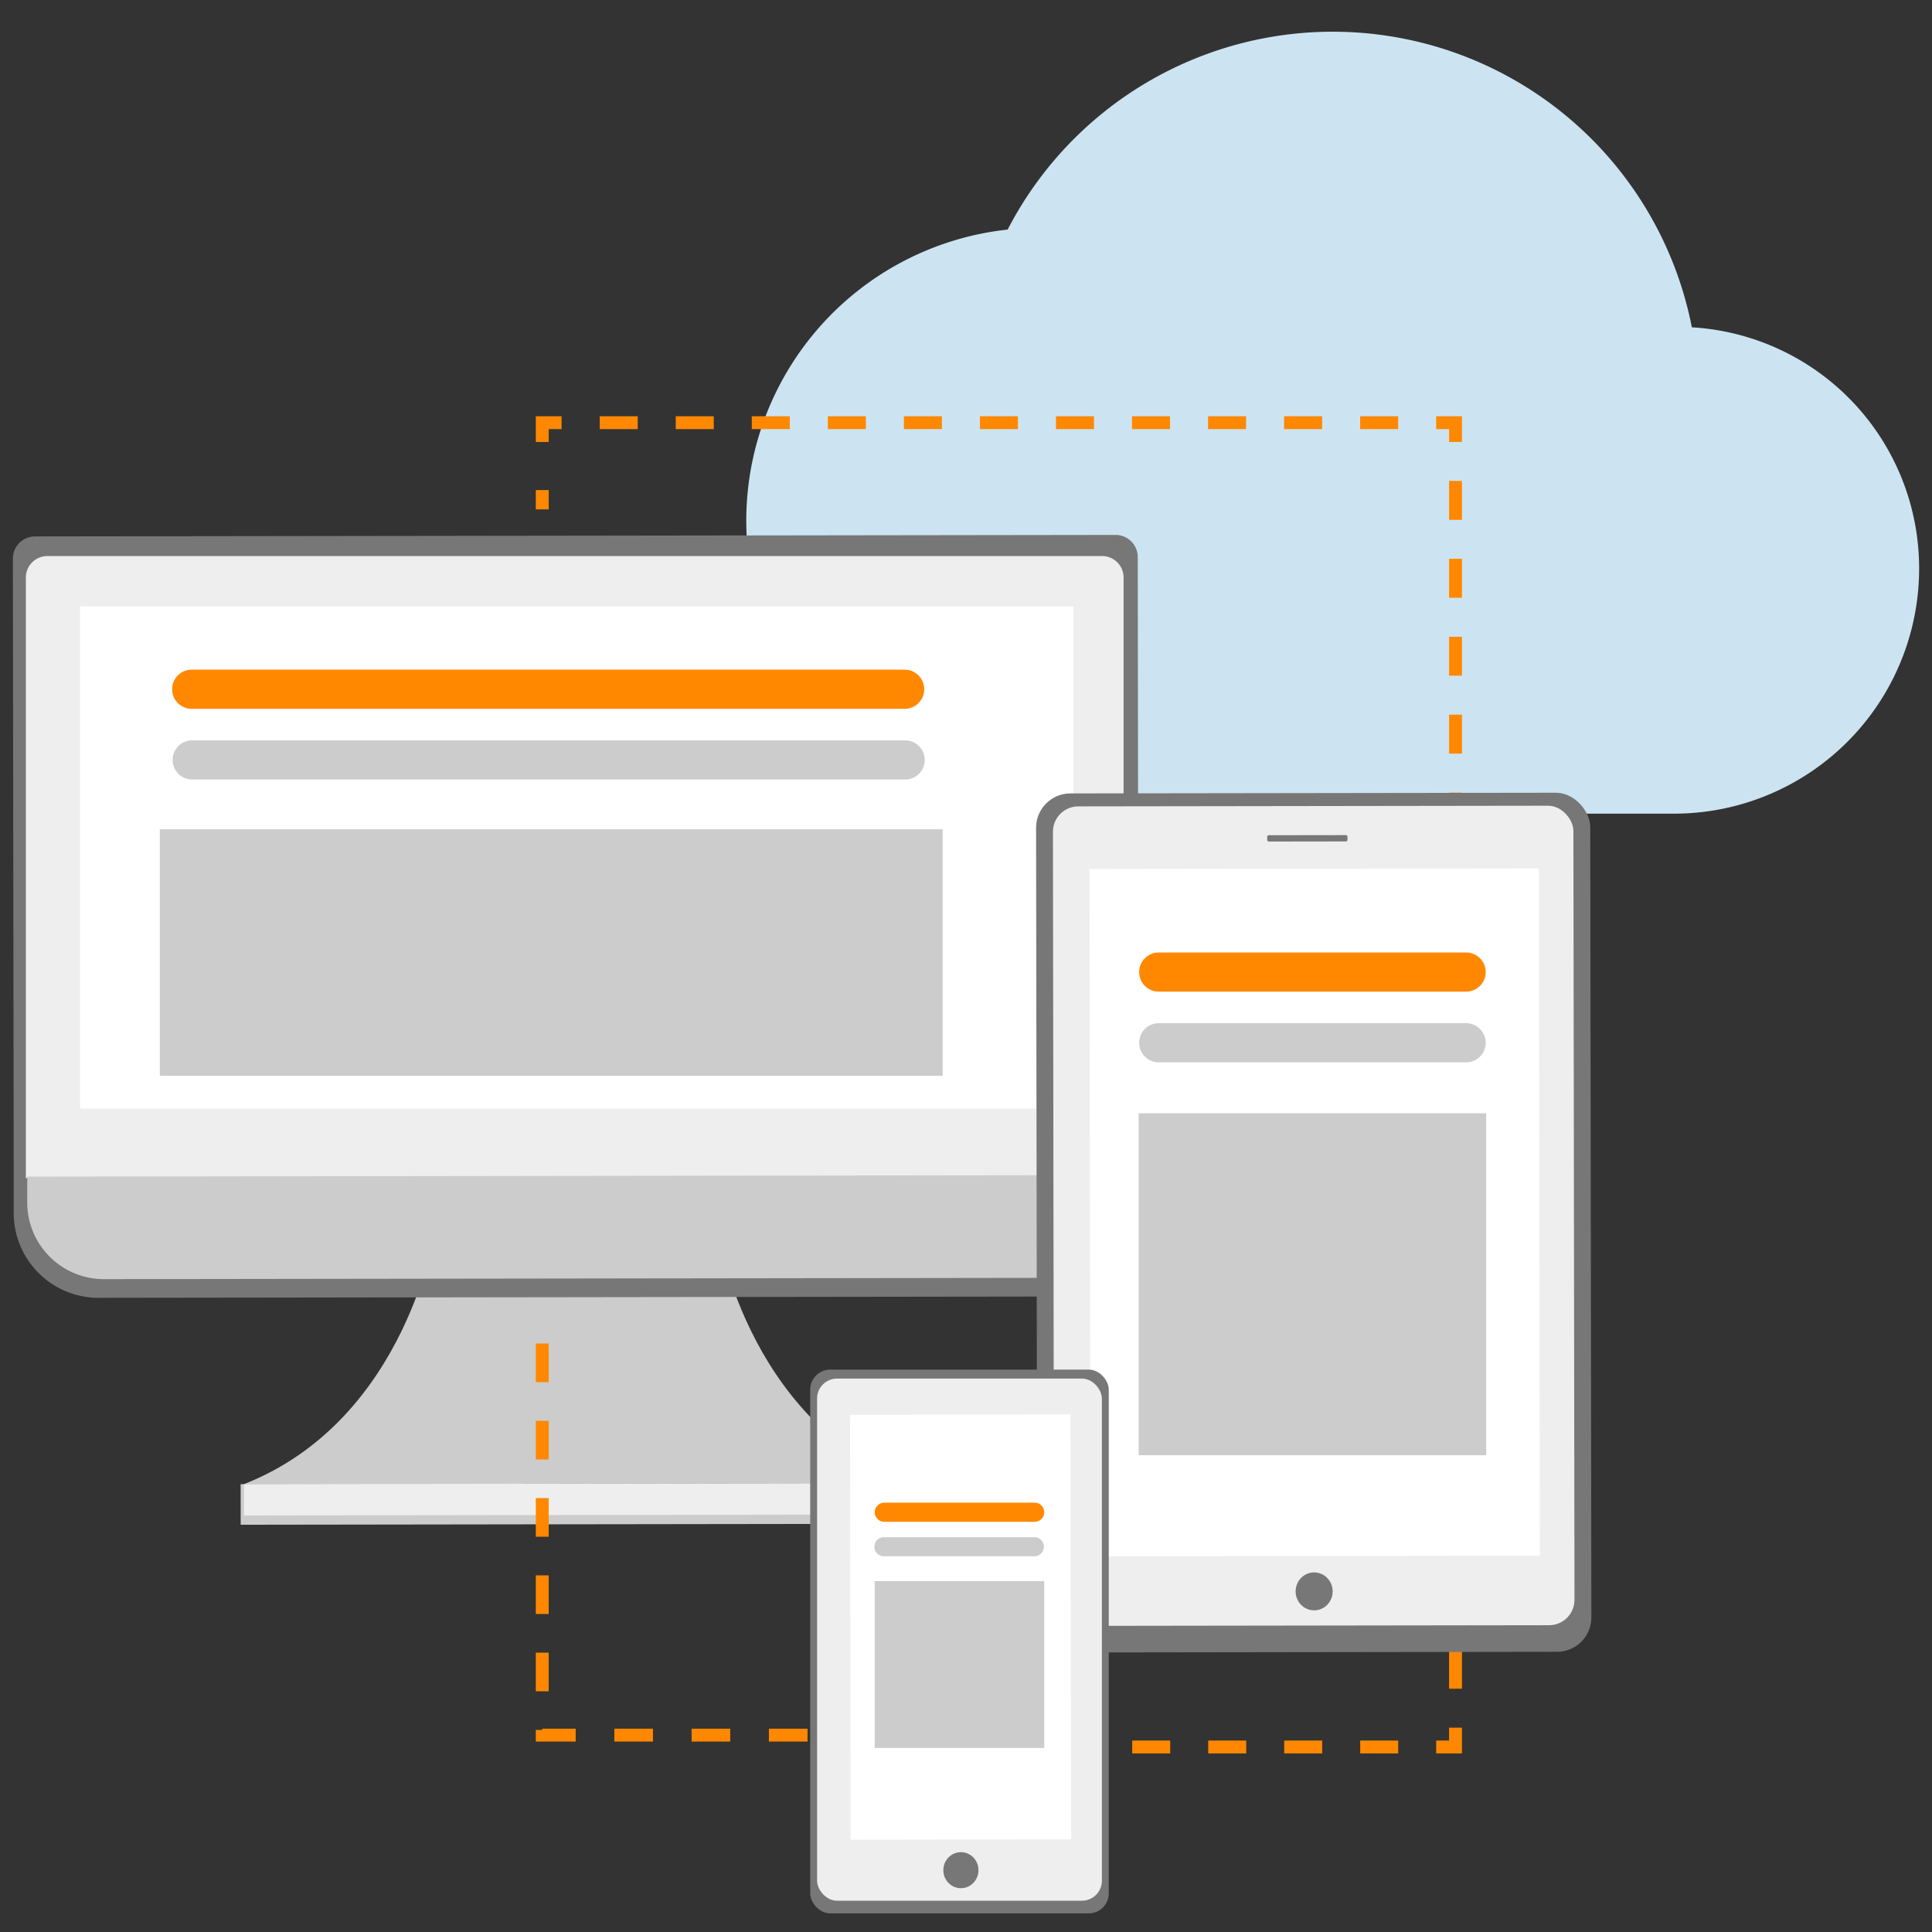 <svg id="f639e5e2-a6b5-41cf-8e9b-e69443b84048" data-name="Ebene 1" xmlns="http://www.w3.org/2000/svg" xmlns:xlink="http://www.w3.org/1999/xlink" viewBox="0 0 150 150"><rect x="0" y="0" width="150" height="150" fill="#333333" stroke="none"/><defs><style>.fb2f8f5a-36e2-4b44-8861-f51f5072b7c4{fill:#cce4f1;}.b57b2274-9b91-4182-a352-9b904a15672e{fill:#ccc;}.b1eeb501-183c-45ae-903c-75d079681c24{fill:#eee;}.a199a668-9ede-45d5-a078-178a9a942d82{fill:#777;}.bf83c171-3993-4460-9b1d-0cd4b47b8882{fill:#fff;}.a184333d-de53-474a-b93c-dd7661ad439a,.a2433089-17ee-4fd6-8780-59a9906784f2,.aab5c857-b738-4f72-8b65-6763b6bae8da,.bfa57912-1116-4091-96c1-f88ed1deb802,.fa362e4c-1501-472d-a39c-ffea4e61356a{fill:none;stroke:#f80;stroke-miterlimit:10;}.a2433089-17ee-4fd6-8780-59a9906784f2{stroke-dasharray:2.95 2.95;}.aab5c857-b738-4f72-8b65-6763b6bae8da{stroke-dasharray:3.025 3.025;}.a184333d-de53-474a-b93c-dd7661ad439a{stroke-dasharray:2.952 2.952;}.bfa57912-1116-4091-96c1-f88ed1deb802{stroke-dasharray:3;}.bd331afc-984f-442f-86cd-02cbbe3be3f4{fill:url(#a6a599ae-3888-4d00-8e0f-4f5034f4c200);}.e1542601-e25c-450d-8252-cf556b01ff6e{fill:#f80;}</style><linearGradient id="a6a599ae-3888-4d00-8e0f-4f5034f4c200" x1="254.412" y1="14819.468" x2="254.412" y2="14874.564" gradientTransform="matrix(1, 0, 0, -1.02, -152.339, 15239.049)" gradientUnits="userSpaceOnUse"><stop offset="0" stop-opacity="0.09"/><stop offset="0.55" stop-opacity="0.07"/><stop offset="1" stop-opacity="0.02"/></linearGradient></defs><title>strato-Illu-</title><path class="fb2f8f5a-36e2-4b44-8861-f51f5072b7c4" d="M131.355,25.413a28.413,28.413,0,0,0-53.121-7.589A22.74,22.74,0,0,0,80.7,63.172h49.327A19.029,19.029,0,0,0,149,44.2,18.74,18.74,0,0,0,131.355,25.413Z"/><path class="b57b2274-9b91-4182-a352-9b904a15672e" d="M55.639,95.264s2.173,14.932,14.932,19.892l-25.816.036-25.816.036c12.739-5,14.879-19.935,14.879-19.935Z"/><rect class="b57b2274-9b91-4182-a352-9b904a15672e" x="18.684" y="115.19" width="52.12" height="3.154" transform="translate(-0.163 0.063) rotate(-0.08)"/><rect class="b1eeb501-183c-45ae-903c-75d079681c24" x="18.944" y="115.19" width="51.633" height="2.434" transform="translate(-0.162 0.063) rotate(-0.08)"/><path class="a199a668-9ede-45d5-a078-178a9a942d82" d="M86.651,41.531l-83.969.116A1.723,1.723,0,0,0,1,43.411L1.066,92.4v1.632a6.589,6.589,0,0,0,6.45,6.731l74.455-.1A6.593,6.593,0,0,0,88.4,93.913v-1.63l-.065-48.99a1.723,1.723,0,0,0-1.684-1.762Z"/><path class="b1eeb501-183c-45ae-903c-75d079681c24" d="M3.679,43.172H85.566a1.669,1.669,0,0,1,1.669,1.669h0V91.462H2.008V44.841a1.669,1.669,0,0,1,1.669-1.669Z"/><path class="b57b2274-9b91-4182-a352-9b904a15672e" d="M81.4,99.212l-73.329.1a5.949,5.949,0,0,1-5.956-5.941h0V91.353l85.226-.118v2.019A5.949,5.949,0,0,1,81.4,99.212Z"/><rect class="bf83c171-3993-4460-9b1d-0cd4b47b8882" x="6.218" y="47.084" width="77.124" height="38.984"/><rect class="b57b2274-9b91-4182-a352-9b904a15672e" x="12.411" y="64.386" width="60.779" height="19.132"/><line class="fa362e4c-1501-472d-a39c-ffea4e61356a" x1="83.457" y1="135.636" x2="84.957" y2="135.636"/><line class="a2433089-17ee-4fd6-8780-59a9906784f2" x1="87.906" y1="135.636" x2="110.031" y2="135.636"/><polyline class="fa362e4c-1501-472d-a39c-ffea4e61356a" points="111.506 135.636 113.006 135.636 113.006 134.136"/><line class="aab5c857-b738-4f72-8b65-6763b6bae8da" x1="113.006" y1="131.111" x2="113.006" y2="35.829"/><polyline class="fa362e4c-1501-472d-a39c-ffea4e61356a" points="113.006 34.317 113.006 32.817 111.506 32.817"/><line class="a184333d-de53-474a-b93c-dd7661ad439a" x1="108.553" y1="32.817" x2="45.077" y2="32.817"/><polyline class="fa362e4c-1501-472d-a39c-ffea4e61356a" points="43.6 32.817 42.1 32.817 42.1 34.317"/><line class="fa362e4c-1501-472d-a39c-ffea4e61356a" x1="42.1" y1="38.049" x2="42.1" y2="39.549"/><polyline class="bfa57912-1116-4091-96c1-f88ed1deb802" points="42.1 104.311 42.1 134.714 72.235 134.714"/><ellipse class="a199a668-9ede-45d5-a078-178a9a942d82" cx="95.99" cy="65.143" rx="0.48" ry="0.491" transform="translate(-0.091 0.134) rotate(-0.08)"/><rect class="a199a668-9ede-45d5-a078-178a9a942d82" x="80.484" y="61.574" width="43.026" height="66.697" rx="2.665" transform="translate(-0.132 0.143) rotate(-0.08)"/><rect class="bd331afc-984f-442f-86cd-02cbbe3be3f4" x="83.496" y="66.668" width="37.157" height="55.941" transform="translate(-0.132 0.143) rotate(-0.08)"/><rect class="b1eeb501-183c-45ae-903c-75d079681c24" x="81.792" y="62.581" width="40.409" height="63.625" rx="1.968" transform="translate(-0.132 0.143) rotate(-0.08)"/><rect class="bf83c171-3993-4460-9b1d-0cd4b47b8882" x="84.62" y="67.443" width="34.896" height="53.365" transform="translate(-0.131 0.143) rotate(-0.08)"/><ellipse class="a199a668-9ede-45d5-a078-178a9a942d82" cx="102.03" cy="123.555" rx="1.438" ry="1.473"/><rect class="a199a668-9ede-45d5-a078-178a9a942d82" x="98.387" y="64.841" width="6.231" height="0.491" rx="0.118" transform="translate(-0.091 0.142) rotate(-0.08)"/><rect class="b57b2274-9b91-4182-a352-9b904a15672e" x="88.408" y="86.434" width="26.98" height="26.55"/><ellipse class="a199a668-9ede-45d5-a078-178a9a942d82" cx="71.962" cy="108.297" rx="0.273" ry="0.279" transform="matrix(1, -0.001, 0.001, 1, -0.151, 0.101)"/><rect class="a199a668-9ede-45d5-a078-178a9a942d82" x="73.19" y="108.082" width="4.232" height="0.419" rx="0.155" transform="translate(-0.151 0.105) rotate(-0.08)"/><rect class="a199a668-9ede-45d5-a078-178a9a942d82" x="62.904" y="106.337" width="23.18" height="42.216" rx="1.552"/><rect class="b1eeb501-183c-45ae-903c-75d079681c24" x="63.438" y="107.031" width="22.112" height="40.541" rx="1.552"/><rect class="bf83c171-3993-4460-9b1d-0cd4b47b8882" x="66.02" y="109.833" width="17.12" height="32.991" transform="translate(-0.176 0.104) rotate(-0.08)"/><ellipse class="a199a668-9ede-45d5-a078-178a9a942d82" cx="74.605" cy="145.201" rx="1.365" ry="1.399" transform="translate(-0.203 0.104) rotate(-0.08)"/><path id="f6ebe02b-67a5-4df9-87fd-f09014e2cbf1" data-name="e502a05a-d93f-45a7-9287-4aafc935958a" class="e1542601-e25c-450d-8252-cf556b01ff6e" d="M70.238,55.032H14.882a1.519,1.519,0,0,1,0-3.038H70.238a1.519,1.519,0,1,1,0,3.038Z"/><path id="aa2eed70-08ce-45ff-ad40-e3109eb6a448" data-name="e502a05a-d93f-45a7-9287-4aafc935958a" class="b57b2274-9b91-4182-a352-9b904a15672e" d="M70.238,60.521H14.882a1.52,1.52,0,0,1,0-3.039H70.238a1.52,1.52,0,1,1,0,3.039Z"/><path id="b1e1530a-c221-4bc6-902b-9f65fb975000" data-name="e502a05a-d93f-45a7-9287-4aafc935958a" class="e1542601-e25c-450d-8252-cf556b01ff6e" d="M113.868,76.991H89.927a1.52,1.52,0,0,1,0-3.039h23.941a1.52,1.52,0,0,1,0,3.039Z"/><path id="b153d47e-766d-47d6-8719-aeaa5cc4a38a" data-name="e502a05a-d93f-45a7-9287-4aafc935958a" class="b57b2274-9b91-4182-a352-9b904a15672e" d="M113.868,82.48H89.927a1.52,1.52,0,0,1,0-3.039h23.941a1.52,1.52,0,0,1,0,3.039Z"/><rect class="b57b2274-9b91-4182-a352-9b904a15672e" x="67.913" y="122.758" width="13.161" height="12.952"/><path id="f0134907-323d-4d85-8ca2-25541fc8f962" data-name="e502a05a-d93f-45a7-9287-4aafc935958a" class="e1542601-e25c-450d-8252-cf556b01ff6e" d="M80.334,118.151H68.655a.741.741,0,1,1,0-1.482H80.334a.741.741,0,0,1,0,1.482Z"/><path id="f0ac732a-1c7e-4338-a481-30abb0b41862" data-name="e502a05a-d93f-45a7-9287-4aafc935958a" class="b57b2274-9b91-4182-a352-9b904a15672e" d="M80.334,120.829H68.655a.742.742,0,1,1,0-1.483H80.334a.742.742,0,0,1,0,1.483Z"/></svg>